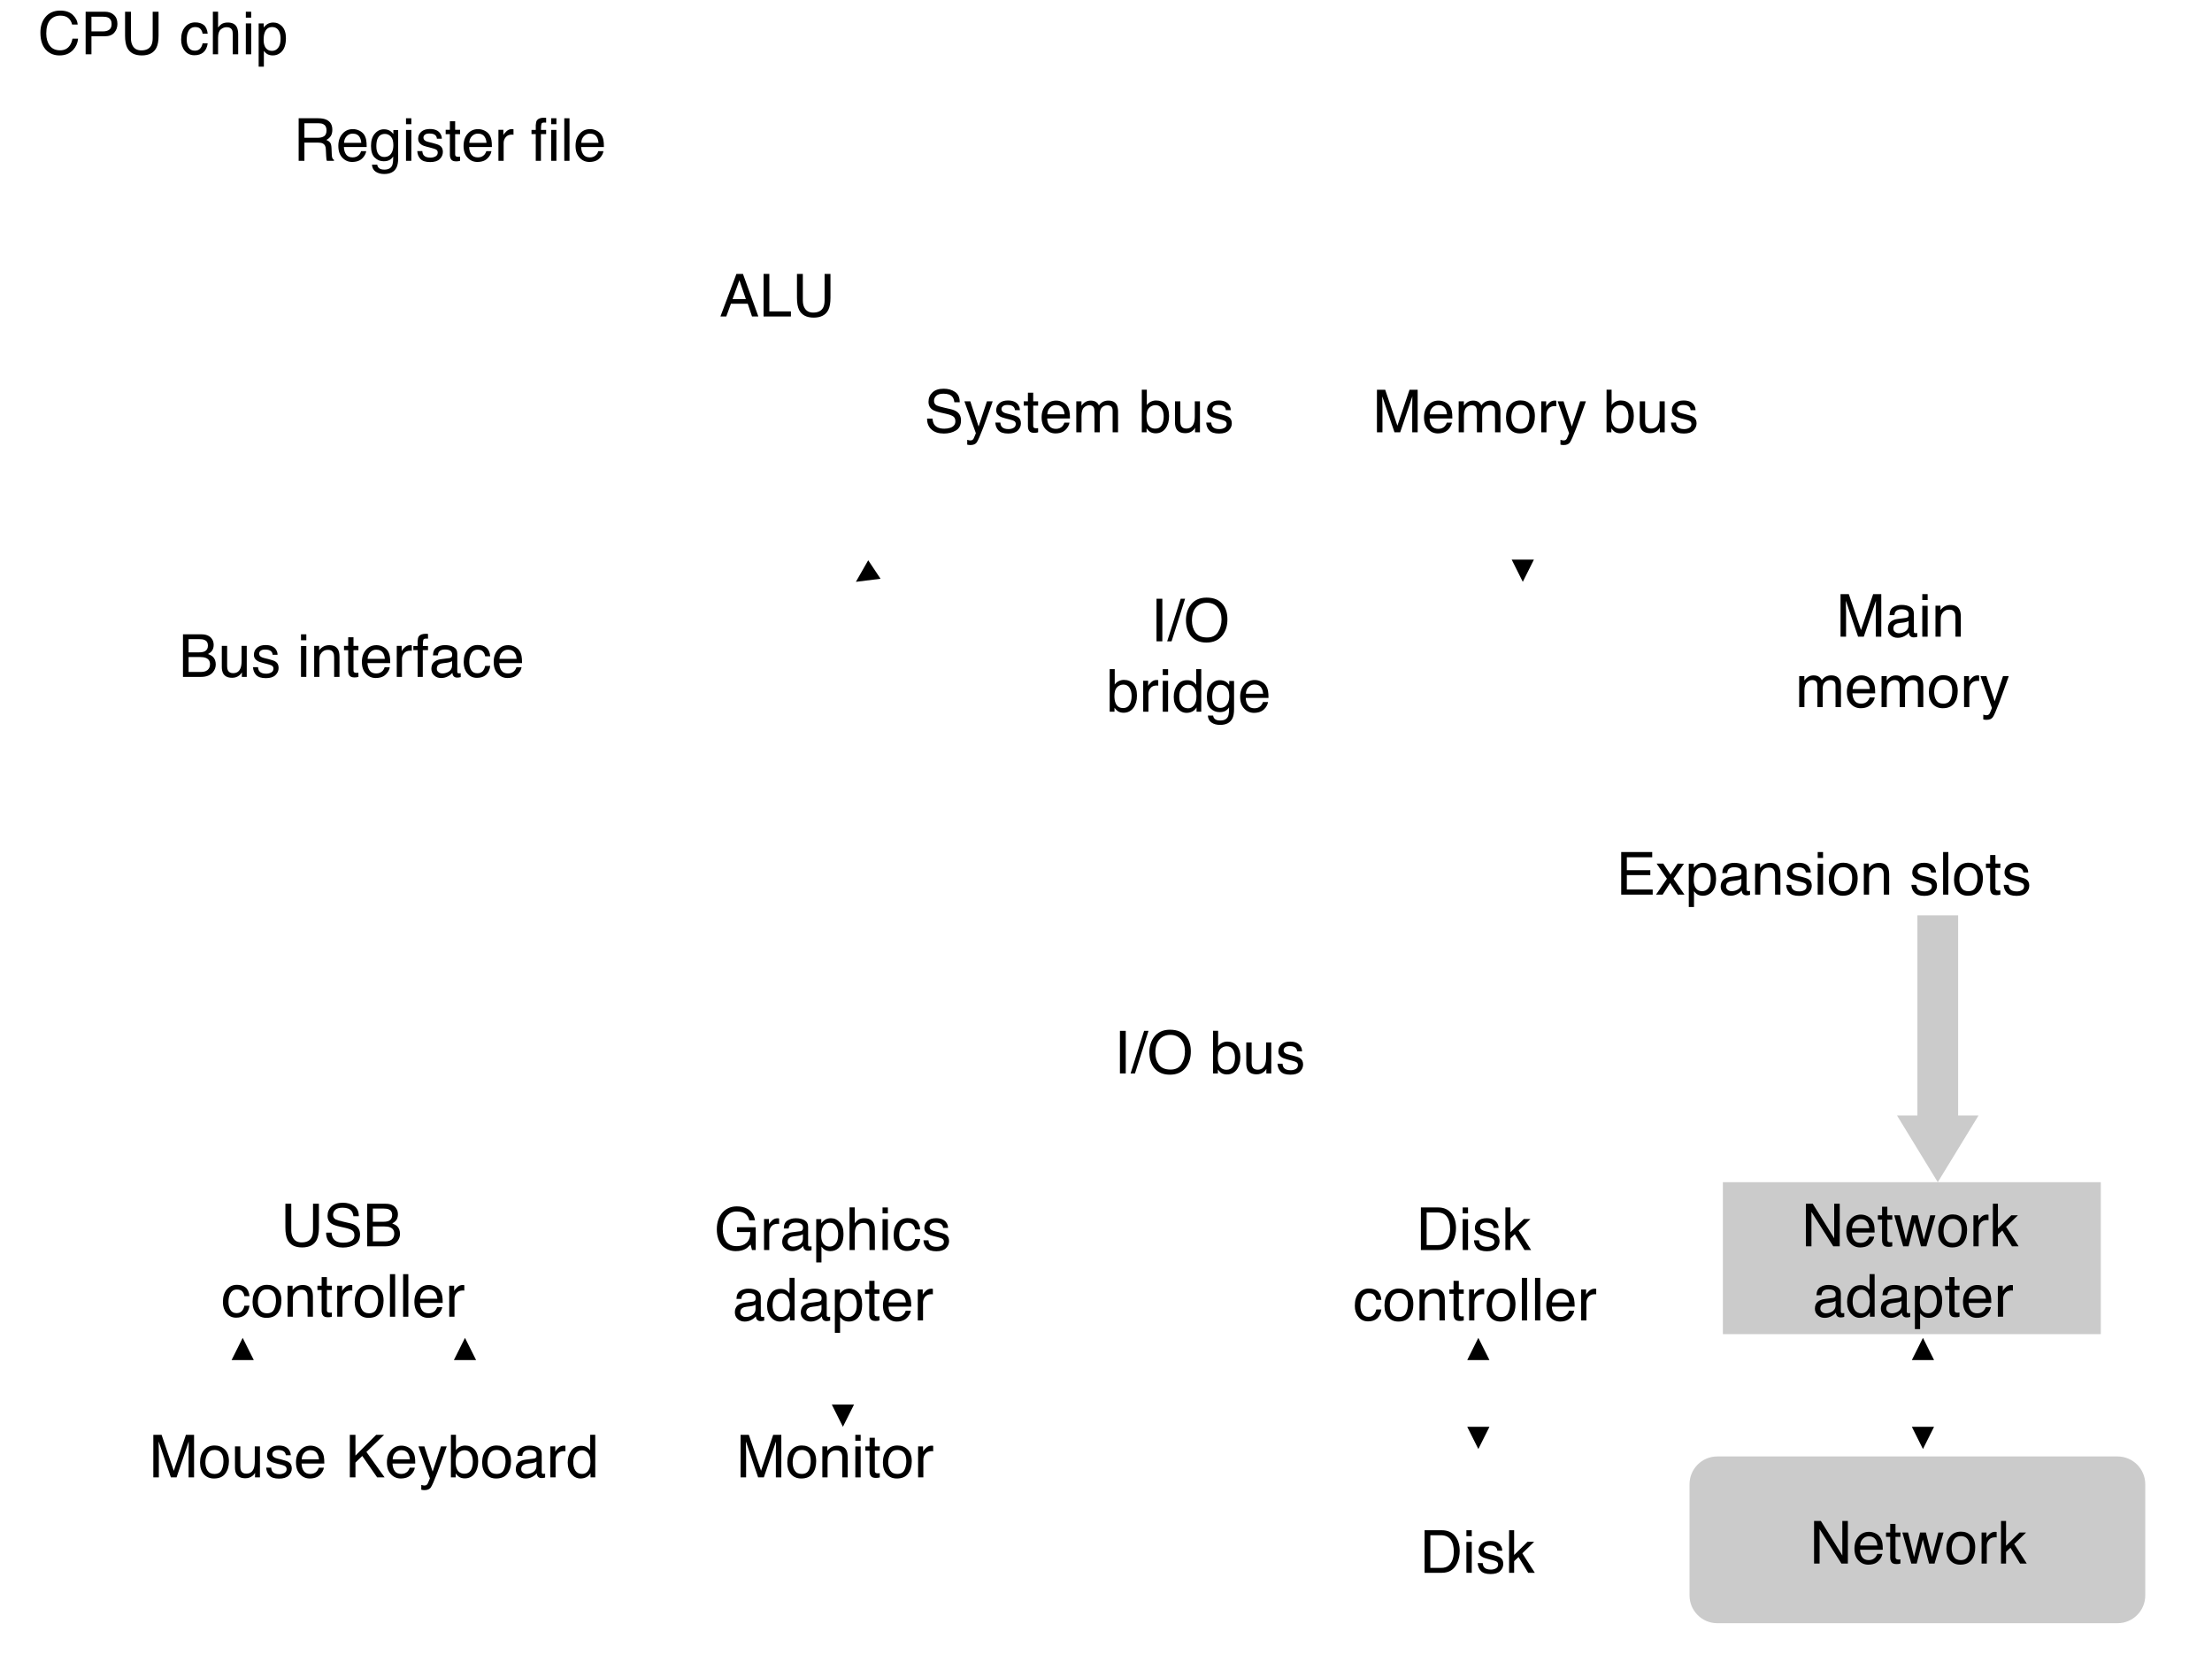 <svg xmlns="http://www.w3.org/2000/svg" xmlns:xlink="http://www.w3.org/1999/xlink" version="1.1" width="597.013pt" height="450.679pt" viewBox="0 0 597.013 450.679">
<rect x="0" y="0" width="597.013" height="450.679" fill="#808080" stroke="none"/>
<defs>
<clipPath id="clip_0">
<path transform="matrix(1,0,0,-1,0,540)" d="M0 89.321H597.013V540H0Z" fill-rule="evenodd"/>
</clipPath>
<clipPath id="clip_1">
<path transform="matrix(1,0,0,-1,0,540)" d="M0 0H720V540H0Z"/>
</clipPath>
<path id="font_2_12" d="M.074 .718H.213L.419 .111 .624 .718H.761V0H.669V.424C.669 .438 .669 .463 .67 .496 .671 .53 .671 .567 .671 .605L.466 0H.37L.164 .605V.583C.164 .566 .164 .539 .165 .503 .166 .467 .167 .441 .167 .424V0H.074V.718Z"/>
<path id="font_2_19" d="M.132 .139C.132 .114 .141 .094 .16 .08 .178 .065 .2 .058 .226 .058 .257 .058 .286 .065 .315 .079 .364 .102 .389 .141 .389 .195V.266C.378 .259 .364 .253 .347 .248 .33 .243 .314 .24 .297 .238L.244 .232C.212 .228 .188 .222 .172 .212 .145 .197 .132 .173 .132 .139M.345 .317C.365 .319 .378 .328 .385 .342 .389 .35 .391 .361 .391 .376 .391 .406 .38 .428 .359 .442 .338 .455 .307 .462 .268 .462 .222 .462 .189 .449 .17 .425 .159 .411 .152 .39 .149 .363H.067C.069 .428 .089 .473 .13 .498 .17 .523 .216 .536 .27 .536 .331 .536 .381 .524 .419 .501 .458 .478 .477 .441 .477 .392V.09C.477 .081 .478 .073 .482 .068 .486 .062 .494 .06 .506 .06 .51 .06 .514 .06 .519 .06 .524 .061 .529 .062 .535 .062V-.003C.521-.007 .511-.009 .503-.01 .496-.011 .486-.012 .474-.012 .444-.012 .422-.001 .408 .021 .401 .032 .396 .048 .393 .069 .375 .046 .349 .025 .316 .008 .282-.01 .245-.019 .205-.019 .157-.019 .117-.004 .086 .026 .055 .055 .04 .092 .04 .137 .04 .185 .055 .223 .085 .25 .116 .277 .155 .293 .205 .299L.345 .317M.272 .536V.536Z"/>
<path id="font_2_27" d="M.064 .521H.154V0H.064V.521M.064 .718H.154V.618H.064V.718Z"/>
<path id="font_2_31" d="M.064 .523H.148V.449C.173 .48 .199 .502 .227 .515 .254 .528 .285 .535 .319 .535 .393 .535 .443 .509 .469 .457 .484 .429 .491 .389 .491 .336V0H.401V.33C.401 .362 .397 .388 .387 .407 .372 .44 .343 .456 .302 .456 .281 .456 .264 .454 .251 .45 .227 .443 .206 .428 .188 .407 .173 .389 .163 .372 .159 .353 .155 .335 .152 .308 .152 .274V0H.064V.523M.271 .536V.536Z"/>
<path id="font_3_1" d="M0 0Z"/>
<path id="font_2_30" d="M.064 .523H.151V.449C.172 .475 .191 .494 .208 .505 .237 .525 .27 .535 .307 .535 .348 .535 .382 .525 .407 .504 .422 .493 .435 .475 .446 .453 .466 .481 .489 .501 .515 .515 .542 .528 .571 .535 .604 .535 .674 .535 .722 .51 .748 .459 .761 .432 .768 .395 .768 .348V0H.677V.364C.677 .399 .668 .422 .651 .436 .633 .449 .612 .455 .587 .455 .552 .455 .523 .444 .498 .42 .473 .397 .46 .359 .46 .305V0H.371V.342C.371 .377 .367 .403 .358 .419 .345 .444 .32 .456 .284 .456 .25 .456 .22 .443 .193 .417 .166 .392 .152 .345 .152 .278V0H.064V.523Z"/>
<path id="font_2_23" d="M.282 .535C.319 .535 .355 .526 .39 .509 .425 .492 .451 .469 .47 .441 .487 .415 .499 .384 .505 .349 .51 .325 .513 .286 .513 .233H.129C.131 .18 .144 .138 .167 .106 .19 .074 .227 .058 .276 .058 .322 .058 .358 .073 .386 .103 .401 .12 .412 .14 .419 .163H.505C.503 .144 .496 .123 .483 .099 .47 .076 .455 .057 .439 .042 .413 .016 .38-.002 .34-.011 .319-.016 .295-.019 .269-.019 .203-.019 .148 .005 .103 .053 .058 .1 .035 .166 .035 .252 .035 .336 .058 .404 .104 .456 .149 .509 .209 .535 .282 .535M.422 .304C.419 .342 .41 .372 .397 .395 .373 .438 .333 .459 .277 .459 .236 .459 .203 .444 .175 .415 .148 .386 .133 .349 .132 .304H.422M.274 .536V.536Z"/>
<path id="font_2_32" d="M.272 .058C.33 .058 .37 .08 .392 .124 .413 .168 .424 .217 .424 .271 .424 .32 .417 .359 .401 .39 .376 .438 .333 .462 .273 .462 .219 .462 .18 .441 .156 .4 .131 .36 .119 .31 .119 .252 .119 .197 .131 .15 .156 .113 .18 .076 .219 .058 .272 .058M.275 .538C.343 .538 .4 .516 .446 .471 .493 .426 .516 .36 .516 .273 .516 .188 .496 .119 .455 .064 .414 .009 .35-.019 .264-.019 .192-.019 .135 .006 .092 .054 .05 .103 .029 .168 .029 .25 .029 .338 .051 .408 .096 .46 .14 .512 .2 .538 .275 .538M.272 .536V.536Z"/>
<path id="font_2_34" d="M.067 .523H.15V.433C.157 .45 .174 .472 .201 .497 .227 .522 .258 .535 .293 .535 .295 .535 .297 .535 .301 .535 .305 .534 .312 .533 .321 .532V.439C.316 .441 .311 .441 .307 .442 .302 .442 .298 .442 .292 .442 .248 .442 .214 .428 .19 .399 .167 .371 .155 .338 .155 .301V0H.067V.523Z"/>
<path id="font_2_40" d="M.391 .523H.488C.476 .49 .448 .413 .406 .294 .374 .204 .347 .13 .326 .074 .275-.06 .239-.141 .218-.171 .197-.2 .162-.215 .111-.215 .098-.215 .089-.214 .082-.213 .076-.212 .067-.211 .058-.208V-.127C.073-.132 .084-.134 .091-.135 .098-.136 .104-.137 .109-.137 .125-.137 .137-.134 .145-.129 .152-.123 .159-.117 .164-.109 .166-.106 .172-.093 .182-.069 .192-.045 .199-.027 .204-.015L.01 .523H.11L.25 .097 .391 .523M.25 .536V.536Z"/>
<path id="font_2_9" d="M.098 .718H.196V0H.098V.718Z"/>
<path id="font_2_2" d="M.228 .718H.302L.074 0H0L.228 .718Z"/>
<path id="font_2_14" d="M.386 .737C.512 .737 .606 .697 .667 .615 .715 .552 .738 .47 .738 .371 .738 .264 .711 .175 .657 .104 .593 .02 .502-.021 .384-.021 .273-.021 .187 .015 .124 .088 .067 .158 .039 .247 .039 .355 .039 .452 .063 .535 .111 .604 .173 .693 .265 .737 .386 .737M.396 .065C.481 .065 .543 .096 .581 .158 .62 .219 .639 .29 .639 .369 .639 .454 .617 .522 .573 .573 .528 .625 .468 .65 .392 .65 .317 .65 .257 .625 .21 .574 .163 .523 .14 .448 .14 .348 .14 .269 .16 .202 .2 .147 .24 .093 .305 .065 .396 .065M.389 .737V.737Z"/>
<path id="font_2_1" d="M0 0Z"/>
<path id="font_2_20" d="M.058 .719H.143V.459C.162 .485 .185 .504 .212 .517 .239 .53 .268 .537 .299 .537 .364 .537 .417 .515 .457 .47 .498 .425 .518 .359 .518 .272 .518 .189 .498 .12 .458 .065 .418 .011 .362-.017 .292-.017 .252-.017 .218-.007 .191 .012 .175 .024 .157 .042 .139 .067V0H.058V.719M.286 .062C.334 .062 .369 .08 .393 .118 .416 .156 .428 .206 .428 .267 .428 .322 .416 .368 .393 .404 .369 .44 .334 .458 .289 .458 .249 .458 .213 .443 .183 .414 .153 .384 .138 .335 .138 .267 .138 .218 .144 .178 .157 .148 .18 .09 .223 .062 .286 .062Z"/>
<path id="font_2_22" d="M.12 .255C.12 .199 .132 .152 .156 .114 .18 .077 .218 .058 .27 .058 .311 .058 .344 .075 .37 .11 .397 .145 .41 .196 .41 .261 .41 .327 .396 .377 .369 .408 .342 .44 .309 .456 .269 .456 .225 .456 .189 .439 .161 .405 .134 .371 .12 .321 .12 .255M.252 .532C.292 .532 .326 .524 .353 .507 .369 .497 .386 .48 .406 .456V.719H.491V0H.412V.072C.391 .04 .367 .017 .339 .003 .311-.011 .279-.019 .243-.019 .184-.019 .134 .006 .091 .055 .049 .104 .027 .169 .027 .25 .027 .327 .047 .393 .086 .448 .125 .504 .18 .532 .252 .532Z"/>
<path id="font_2_25" d="M.249 .532C.29 .532 .326 .522 .356 .502 .373 .49 .39 .474 .407 .452V.519H.488V.042C.488-.024 .479-.077 .459-.115 .423-.186 .354-.222 .252-.222 .196-.222 .149-.209 .11-.184 .072-.159 .05-.119 .046-.065H.135C.139-.089 .148-.107 .161-.119 .181-.139 .212-.148 .254-.148 .322-.148 .366-.125 .387-.077 .399-.049 .405 .001 .404 .073 .386 .046 .365 .026 .34 .013 .316-0 .283-.007 .242-.007 .186-.007 .136 .013 .094 .054 .051 .094 .03 .16 .03 .253 .03 .341 .051 .409 .094 .458 .137 .508 .188 .532 .249 .532M.407 .263C.407 .328 .394 .376 .367 .407 .34 .438 .306 .454 .265 .454 .203 .454 .161 .425 .138 .367 .126 .336 .12 .296 .12 .246 .12 .187 .132 .142 .156 .112 .18 .081 .212 .065 .252 .065 .316 .065 .36 .094 .386 .151 .4 .183 .407 .221 .407 .263M.259 .536V.536Z"/>
<path id="font_2_4" d="M.346 .414C.387 .414 .419 .42 .441 .431 .477 .449 .495 .481 .495 .528 .495 .575 .476 .607 .438 .623 .417 .632 .385 .637 .342 .637H.169V.414H.346M.378 .083C.438 .083 .48 .1 .506 .135 .522 .156 .53 .183 .53 .214 .53 .266 .507 .301 .46 .32 .435 .33 .403 .335 .362 .335H.169V.083H.378M.074 .718H.382C.466 .718 .526 .693 .561 .642 .582 .613 .592 .578 .592 .54 .592 .494 .579 .457 .554 .428 .54 .413 .521 .399 .496 .386 .533 .372 .56 .356 .579 .339 .611 .307 .627 .264 .627 .209 .627 .163 .612 .121 .583 .084 .54 .028 .471 0 .377 0H.074V.718Z"/>
<path id="font_2_37" d="M.152 .523V.176C.152 .149 .157 .127 .165 .11 .181 .079 .21 .063 .252 .063 .314 .063 .355 .091 .377 .146 .389 .175 .396 .215 .396 .266V.523H.483V0H.4L.401 .077C.39 .057 .376 .04 .359 .027 .325-.001 .285-.015 .237-.015 .162-.015 .111 .01 .084 .06 .07 .087 .062 .123 .062 .167V.523H.152M.273 .536V.536Z"/>
<path id="font_2_35" d="M.117 .164C.119 .135 .127 .112 .139 .096 .161 .068 .199 .054 .254 .054 .286 .054 .315 .061 .34 .075 .365 .089 .377 .111 .377 .141 .377 .163 .367 .181 .347 .192 .334 .199 .309 .208 .272 .217L.202 .235C.158 .246 .125 .258 .104 .272 .066 .296 .047 .329 .047 .371 .047 .42 .065 .46 .1 .491 .136 .522 .184 .537 .244 .537 .323 .537 .38 .514 .415 .468 .436 .438 .447 .407 .446 .373H.363C.362 .393 .355 .411 .342 .427 .322 .45 .287 .461 .237 .461 .204 .461 .179 .455 .162 .442 .145 .429 .136 .413 .136 .392 .136 .369 .147 .351 .17 .337 .183 .329 .202 .322 .228 .316L.286 .302C.349 .287 .391 .272 .413 .257 .447 .235 .464 .199 .464 .151 .464 .105 .446 .064 .411 .03 .376-.004 .322-.021 .25-.021 .172-.021 .117-.003 .084 .033 .052 .068 .035 .112 .032 .164H.117M.247 .536V.536Z"/>
<path id="font_2_36" d="M.082 .668H.171V.523H.254V.45H.171V.11C.171 .092 .177 .08 .189 .074 .196 .07 .208 .068 .224 .068 .228 .068 .232 .068 .237 .069 .242 .069 .248 .069 .254 .07V0C.244-.003 .234-.005 .223-.007 .212-.008 .2-.009 .188-.009 .146-.009 .119 .002 .104 .023 .089 .044 .082 .071 .082 .104V.45H.011V.523H.082V.668Z"/>
<path id="font_2_24" d="M.086 .602C.088 .638 .094 .665 .105 .682 .126 .712 .166 .727 .224 .727 .23 .727 .235 .726 .241 .726 .247 .726 .254 .725 .261 .725V.645C.252 .645 .246 .645 .241 .645 .237 .645 .234 .646 .23 .646 .203 .646 .187 .639 .182 .625 .177 .611 .174 .576 .174 .521H.261V.451H.173V0H.086V.451H.014V.521H.086V.602Z"/>
<path id="font_2_21" d="M.266 .538C.325 .538 .373 .524 .41 .495 .447 .466 .469 .417 .477 .347H.391C.386 .379 .374 .406 .355 .427 .337 .448 .307 .459 .266 .459 .21 .459 .17 .432 .146 .377 .13 .342 .123 .298 .123 .246 .123 .194 .134 .15 .156 .114 .178 .078 .213 .061 .26 .061 .297 .061 .326 .072 .347 .094 .368 .116 .383 .146 .391 .185H.477C.467 .115 .442 .065 .403 .032 .364 0 .314-.016 .253-.016 .185-.016 .131 .009 .09 .059 .049 .109 .029 .172 .029 .247 .029 .339 .051 .41 .096 .461 .14 .513 .197 .538 .266 .538M.252 .536V.536Z"/>
<path id="font_2_3" d="M.444 .294 .335 .611 .22 .294H.444M.285 .718H.395L.655 0H.548L.476 .215H.192L.114 0H.015L.285 .718M.335 .718V.718Z"/>
<path id="font_2_11" d="M.076 .718H.173V.086H.537V0H.076V.718Z"/>
<path id="font_2_18" d="M.182 .718V.274C.182 .222 .191 .179 .211 .145 .24 .092 .289 .066 .357 .066 .44 .066 .496 .095 .525 .151 .541 .181 .549 .223 .549 .274V.718H.648V.315C.648 .227 .636 .159 .612 .111 .569 .025 .486-.019 .365-.019 .244-.019 .162 .025 .119 .111 .095 .159 .083 .227 .083 .315V.718H.182M.366 .718V.718Z"/>
<path id="font_2_16" d="M.41 .389C.455 .389 .491 .398 .518 .416 .544 .434 .558 .467 .558 .515 .558 .566 .539 .601 .502 .619 .482 .629 .456 .634 .422 .634H.185V.389H.41M.088 .718H.42C.475 .718 .52 .71 .555 .694 .623 .663 .656 .607 .656 .524 .656 .481 .647 .446 .63 .419 .612 .391 .587 .369 .555 .353 .583 .341 .604 .326 .618 .308 .633 .289 .64 .259 .642 .217L.646 .121C.646 .094 .649 .074 .652 .06 .658 .038 .669 .023 .684 .017V0H.564C.561 .006 .559 .014 .557 .024 .555 .034 .553 .053 .552 .081L.546 .2C.544 .247 .526 .278 .494 .294 .475 .303 .446 .308 .406 .308H.185V0H.088V.718Z"/>
<path id="font_2_41" d="M.086 .602C.088 .638 .094 .665 .105 .682 .126 .712 .166 .727 .224 .727 .23 .727 .235 .726 .241 .726 .247 .726 .254 .725 .261 .725V.645C.252 .645 .246 .645 .241 .645 .237 .645 .234 .646 .23 .646 .203 .646 .187 .639 .182 .625 .177 .611 .174 .576 .174 .521H.261V.451H.173V0H.086V.451H.014V.521H.086V.602M.346 .618V.718H.434V.618H.346M.346 .521H.434V0H.346V.521Z"/>
<path id="font_2_29" d="M.067 .718H.155V0H.067V.718Z"/>
<path id="font_2_5" d="M.378 .737C.469 .737 .54 .713 .59 .665 .64 .617 .668 .563 .673 .502H.579C.568 .548 .546 .585 .514 .612 .482 .639 .437 .652 .379 .652 .309 .652 .252 .628 .208 .578 .165 .528 .143 .452 .143 .35 .143 .266 .163 .198 .202 .146 .241 .093 .3 .067 .377 .067 .449 .067 .504 .095 .541 .15 .561 .179 .576 .217 .585 .264H.68C.672 .188 .644 .125 .596 .074 .539 .012 .462-.019 .366-.019 .282-.019 .212 .007 .156 .057 .081 .124 .044 .227 .044 .366 .044 .472 .072 .559 .128 .627 .188 .7 .272 .737 .378 .737M.359 .737V.737Z"/>
<path id="font_2_15" d="M.085 .718H.408C.472 .718 .523 .7 .562 .664 .602 .628 .621 .577 .621 .512 .621 .456 .604 .407 .569 .366 .534 .324 .48 .304 .408 .304H.183V0H.085V.718M.523 .511C.523 .564 .503 .6 .464 .619 .443 .629 .413 .634 .376 .634H.183V.386H.376C.42 .386 .455 .395 .482 .414 .509 .432 .523 .465 .523 .511Z"/>
<path id="font_2_26" d="M.064 .719H.152V.452C.173 .479 .192 .497 .208 .508 .237 .527 .272 .536 .314 .536 .39 .536 .442 .51 .469 .456 .483 .427 .491 .387 .491 .336V0H.4V.33C.4 .368 .396 .396 .386 .414 .37 .443 .34 .457 .296 .457 .259 .457 .226 .444 .197 .419 .167 .394 .152 .347 .152 .277V0H.064V.719Z"/>
<path id="font_2_33" d="M.285 .058C.326 .058 .36 .075 .387 .109 .415 .144 .428 .195 .428 .264 .428 .306 .422 .342 .41 .372 .387 .43 .346 .459 .285 .459 .224 .459 .183 .428 .16 .367 .148 .335 .142 .293 .142 .243 .142 .202 .148 .168 .16 .139 .183 .085 .225 .058 .285 .058M.058 .521H.143V.452C.161 .475 .18 .494 .201 .507 .23 .526 .265 .536 .305 .536 .364 .536 .415 .513 .456 .468 .497 .422 .518 .357 .518 .273 .518 .159 .488 .077 .429 .028 .391-.003 .347-.019 .297-.019 .257-.019 .224-.01 .198 .007 .182 .017 .165 .034 .146 .057V-.209H.058V.521Z"/>
<path id="font_2_17" d="M.14 .231C.142 .191 .152 .158 .168 .132 .201 .084 .257 .061 .339 .061 .375 .061 .409 .066 .438 .076 .496 .096 .525 .132 .525 .185 .525 .224 .513 .251 .489 .268 .464 .284 .425 .299 .373 .311L.275 .333C.212 .347 .167 .363 .141 .38 .095 .41 .072 .455 .072 .515 .072 .579 .095 .632 .139 .673 .184 .715 .247 .735 .329 .735 .404 .735 .468 .717 .52 .681 .573 .645 .599 .587 .599 .507H.508C.503 .545 .493 .575 .477 .595 .447 .633 .397 .651 .326 .651 .268 .651 .227 .639 .202 .615 .177 .591 .165 .563 .165 .531 .165 .496 .179 .47 .208 .454 .228 .444 .271 .43 .339 .415L.439 .392C.488 .381 .525 .366 .552 .346 .597 .313 .62 .264 .62 .2 .62 .121 .591 .064 .533 .03 .476-.004 .409-.021 .332-.021 .243-.021 .173 .001 .123 .047 .072 .092 .047 .154 .048 .231H.14M.336 .737V.737Z"/>
<path id="font_2_6" d="M.352 .083C.384 .083 .411 .086 .433 .093 .47 .106 .501 .13 .525 .167 .545 .195 .558 .233 .567 .278 .572 .305 .574 .33 .574 .353 .574 .442 .557 .511 .521 .56 .486 .609 .429 .634 .351 .634H.178V.083H.352M.081 .718H.371C.47 .718 .546 .683 .601 .613 .649 .55 .673 .469 .673 .37 .673 .294 .659 .225 .63 .163 .58 .054 .493 0 .37 0H.081V.718Z"/>
<path id="font_2_28" d="M.062 .718H.147V.301L.373 .523H.485L.285 .329 .496 0H.384L.221 .266 .147 .196V0H.062V.718Z"/>
<path id="font_2_8" d="M.386 .736C.454 .736 .512 .723 .561 .697 .632 .66 .676 .595 .692 .501H.596C.584 .553 .56 .591 .523 .615 .486 .639 .44 .65 .384 .65 .317 .65 .261 .626 .216 .576 .171 .526 .148 .452 .148 .354 .148 .268 .167 .199 .204 .146 .242 .092 .303 .065 .387 .065 .452 .065 .506 .084 .548 .121 .591 .159 .612 .219 .613 .303H.389V.384H.704V0H.641L.618 .093C.585 .057 .556 .032 .53 .018 .488-.006 .433-.019 .368-.019 .283-.019 .21 .009 .148 .064 .082 .133 .048 .228 .048 .348 .048 .468 .081 .564 .146 .635 .208 .702 .288 .736 .386 .736M.37 .737V.737Z"/>
<path id="font_2_10" d="M.076 .718H.171V.368L.521 .718H.655L.356 .429 .663 0H.537L.286 .361 .171 .25V0H.076V.718Z"/>
<path id="font_2_7" d="M.085 .718H.608V.63H.18V.412H.576V.329H.18V.086H.616V0H.085V.718M.351 .718V.718Z"/>
<path id="font_2_39" d="M.015 .523H.128L.249 .339 .37 .523 .477 .521 .301 .268 .485 0H.373L.243 .196 .117 0H.005L.189 .268 .015 .523Z"/>
<path id="font_2_13" d="M.076 .718H.191L.553 .136V.718H.646V0H.537L.169 .581V0H.076V.718M.354 .718V.718Z"/>
<path id="font_2_38" d="M.105 .523 .206 .111 .308 .523H.406L.509 .113 .616 .523H.704L.552 0H.46L.354 .405 .251 0H.16L.009 .523H.105Z"/>
</defs>
<g clip-path="url(#clip_0)">
<g clip-path="url(#clip_1)">
<path transform="matrix(1,0,0,-1,0,540)" d="M0 540H720V0H0Z" fill="#ffffff" fill-rule="evenodd"/>
<path transform="matrix(0,0,0,0,477.375,139)" stroke-width="12700" stroke-linecap="butt" stroke-miterlimit="8" stroke-linejoin="miter" fill="none" stroke="#000000" d="M-.068 .104H909636.8V914400.2H-.068Z"/>
<use data-text="M" xlink:href="#font_2_12" transform="matrix(16,0,0,-16,495.575,171.8)"/>
<use data-text="a" xlink:href="#font_2_19" transform="matrix(16,0,0,-16,508.903,171.8)"/>
<use data-text="i" xlink:href="#font_2_27" transform="matrix(16,0,0,-16,517.802,171.8)"/>
<use data-text="n" xlink:href="#font_2_31" transform="matrix(16,0,0,-16,521.357,171.8)"/>
<use data-text="&#xfffd;" xlink:href="#font_3_1" transform="matrix(16,0,0,-16,530.257,171.8)"/>
<use data-text="m" xlink:href="#font_2_30" transform="matrix(16,0,0,-16,484.575,190.8)"/>
<use data-text="e" xlink:href="#font_2_23" transform="matrix(16,0,0,-16,497.903,190.8)"/>
<use data-text="m" xlink:href="#font_2_30" transform="matrix(16,0,0,-16,506.802,190.8)"/>
<use data-text="o" xlink:href="#font_2_32" transform="matrix(16,0,0,-16,520.13,190.8)"/>
<use data-text="r" xlink:href="#font_2_34" transform="matrix(16,0,0,-16,529.029,190.8)"/>
<use data-text="y" xlink:href="#font_2_40" transform="matrix(16,0,0,-16,534.357,190.8)"/>
<use data-text="&#xfffd;" xlink:href="#font_3_1" transform="matrix(16,0,0,-16,542.357,190.8)"/>
<path transform="matrix(0,0,0,0,357.375,151)" stroke-width="12700" stroke-linecap="butt" stroke-miterlimit="8" stroke-linejoin="miter" fill="none" stroke="#000000" d="M-.19 266700.2 298447.9 .128V133350.1H1193802V.128L1492250 266700.2 1193802 533400.2V400050.2H298447.9V533400.2Z"/>
<path transform="matrix(0,0,0,0,285.375,153.5)" stroke-width="12700" stroke-linecap="butt" stroke-miterlimit="8" stroke-linejoin="miter" fill="none" stroke="#000000" d="M.057 .133H909636.9V577850.2H.057Z"/>
<use data-text="I" xlink:href="#font_2_9" transform="matrix(16,0,0,-16,310.575,173.05)"/>
<use data-text="/" xlink:href="#font_2_2" transform="matrix(16,0,0,-16,315.02,173.05)"/>
<use data-text="O" xlink:href="#font_2_14" transform="matrix(16,0,0,-16,319.465,173.05)"/>
<use data-text=" " xlink:href="#font_2_1" transform="matrix(16,0,0,-16,331.909,173.05)"/>
<use data-text="&#xfffd;" xlink:href="#font_3_1" transform="matrix(16,0,0,-16,336.354,173.05)"/>
<use data-text="b" xlink:href="#font_2_20" transform="matrix(16,0,0,-16,298.575,192.05)"/>
<use data-text="r" xlink:href="#font_2_34" transform="matrix(16,0,0,-16,307.474,192.05)"/>
<use data-text="i" xlink:href="#font_2_27" transform="matrix(16,0,0,-16,312.802,192.05)"/>
<use data-text="d" xlink:href="#font_2_22" transform="matrix(16,0,0,-16,316.357,192.05)"/>
<use data-text="g" xlink:href="#font_2_25" transform="matrix(16,0,0,-16,325.257,192.05)"/>
<use data-text="e" xlink:href="#font_2_23" transform="matrix(16,0,0,-16,334.156,192.05)"/>
<use data-text="&#xfffd;" xlink:href="#font_3_1" transform="matrix(16,0,0,-16,343.055,192.05)"/>
<path transform="matrix(0,0,0,0,170.625,151)" stroke-width="12700" stroke-linecap="butt" stroke-miterlimit="8" stroke-linejoin="miter" fill="none" stroke="#000000" d="M-.029 266700.2 290511 .128V133350.1H1162051V.128L1452562 266700.2 1162051 533400.2V400050.2H290511V533400.2Z"/>
<path transform="matrix(0,0,0,0,21,153.5)" stroke-width="12700" stroke-linecap="butt" stroke-miterlimit="8" stroke-linejoin="miter" fill="none" stroke="#000000" d="M-.007 .133H1873250V577850.2H-.007Z"/>
<use data-text="B" xlink:href="#font_2_4" transform="matrix(16,0,0,-16,48.2,182.65)"/>
<use data-text="u" xlink:href="#font_2_37" transform="matrix(16,0,0,-16,58.872,182.65)"/>
<use data-text="s" xlink:href="#font_2_35" transform="matrix(16,0,0,-16,67.771,182.65)"/>
<use data-text=" " xlink:href="#font_2_1" transform="matrix(16,0,0,-16,75.771,182.65)"/>
<use data-text="i" xlink:href="#font_2_27" transform="matrix(16,0,0,-16,80.216,182.65)"/>
<use data-text="n" xlink:href="#font_2_31" transform="matrix(16,0,0,-16,83.771,182.65)"/>
<use data-text="t" xlink:href="#font_2_36" transform="matrix(16,0,0,-16,92.67,182.65)"/>
<use data-text="e" xlink:href="#font_2_23" transform="matrix(16,0,0,-16,97.115,182.65)"/>
<use data-text="r" xlink:href="#font_2_34" transform="matrix(16,0,0,-16,106.014,182.65)"/>
<use data-text="f" xlink:href="#font_2_24" transform="matrix(16,0,0,-16,111.342,182.65)"/>
<use data-text="a" xlink:href="#font_2_19" transform="matrix(16,0,0,-16,115.787,182.65)"/>
<use data-text="c" xlink:href="#font_2_21" transform="matrix(16,0,0,-16,124.686,182.65)"/>
<use data-text="e" xlink:href="#font_2_23" transform="matrix(16,0,0,-16,132.686,182.65)"/>
<use data-text="&#xfffd;" xlink:href="#font_3_1" transform="matrix(16,0,0,-16,141.586,182.65)"/>
<path transform="matrix(0,0,0,0,93.125,49)" stroke-width="12700" stroke-linecap="butt" stroke-miterlimit="8" stroke-linejoin="miter" fill="none" stroke="#000000" d="M-.056 .316H684211.9V152400.3H-.056Z"/>
<path transform="matrix(0,0,0,0,93.125,61)" stroke-width="12700" stroke-linecap="butt" stroke-miterlimit="8" stroke-linejoin="miter" fill="none" stroke="#000000" d="M-.056 .34H684211.9V152400.4H-.056Z"/>
<path transform="matrix(0,0,0,0,93.125,73)" stroke-width="12700" stroke-linecap="butt" stroke-miterlimit="8" stroke-linejoin="miter" fill="none" stroke="#000000" d="M-.056-.137H684211.9V152399.9H-.056Z"/>
<path transform="matrix(0,0,0,0,93.125,85)" stroke-width="12700" stroke-linecap="butt" stroke-miterlimit="8" stroke-linejoin="miter" fill="none" stroke="#000000" d="M-.056-.114H684211.9V152399.9H-.056Z"/>
<path transform="matrix(0,0,0,0,93.125,97)" stroke-width="12700" stroke-linecap="butt" stroke-miterlimit="8" stroke-linejoin="miter" fill="none" stroke="#000000" d="M-.056-.09H684211.9V152399.9H-.056Z"/>
<path transform="matrix(0,0,0,0,154,49)" stroke-width="12700" stroke-linecap="butt" stroke-miterlimit="8" stroke-linejoin="miter" fill="none" stroke="#000000" d="M-.087 95250.33H333374V.316L444500 190500.3 333374 381000.4V285750.4H-.087Z"/>
<path transform="matrix(-0,-0,0,0,182,79)" stroke-width="12700" stroke-linecap="butt" stroke-miterlimit="8" stroke-linejoin="miter" fill="none" stroke="#000000" d="M.032 95249.89H333374.1V-.125L444500.1 190499.9 333374.1 380999.9V285749.9H.032Z"/>
<path transform="matrix(0,0,0,0,189,37)" stroke-width="12700" stroke-linecap="butt" stroke-miterlimit="8" stroke-linejoin="miter" fill="none" stroke="#000000" d="M-.018 .293H533400.1V1066800H-.018Z"/>
<use data-text="A" xlink:href="#font_2_3" transform="matrix(16,0,0,-16,194.2,85.4)"/>
<use data-text="L" xlink:href="#font_2_11" transform="matrix(16,0,0,-16,204.872,85.4)"/>
<use data-text="U" xlink:href="#font_2_18" transform="matrix(16,0,0,-16,213.771,85.4)"/>
<use data-text="&#xfffd;" xlink:href="#font_3_1" transform="matrix(16,0,0,-16,225.326,85.4)"/>
<use data-text="R" xlink:href="#font_2_16" transform="matrix(16,0,0,-16,79.2,43.4)"/>
<use data-text="e" xlink:href="#font_2_23" transform="matrix(16,0,0,-16,90.755,43.4)"/>
<use data-text="g" xlink:href="#font_2_25" transform="matrix(16,0,0,-16,99.654,43.4)"/>
<use data-text="i" xlink:href="#font_2_27" transform="matrix(16,0,0,-16,108.554,43.4)"/>
<use data-text="s" xlink:href="#font_2_35" transform="matrix(16,0,0,-16,112.109,43.4)"/>
<use data-text="t" xlink:href="#font_2_36" transform="matrix(16,0,0,-16,120.109,43.4)"/>
<use data-text="e" xlink:href="#font_2_23" transform="matrix(16,0,0,-16,124.554,43.4)"/>
<use data-text="r" xlink:href="#font_2_34" transform="matrix(16,0,0,-16,133.453,43.4)"/>
<use data-text=" " xlink:href="#font_2_1" transform="matrix(16,0,0,-16,138.781,43.4)"/>
<use data-text="&#xfb01;" xlink:href="#font_2_41" transform="matrix(16,0,0,-16,143.226,43.4)"/>
<use data-text="l" xlink:href="#font_2_29" transform="matrix(16,0,0,-16,151.226,43.4)"/>
<use data-text="e" xlink:href="#font_2_23" transform="matrix(16,0,0,-16,154.781,43.4)"/>
<use data-text="&#xfffd;" xlink:href="#font_3_1" transform="matrix(16,0,0,-16,163.68,43.4)"/>
<path transform="matrix(0,0,0,0,99,115)" stroke-width="12700" stroke-linecap="butt" stroke-miterlimit="8" stroke-linejoin="miter" fill="none" stroke="#000000" d="M-0 91440.23 304799.9 .057 609599.9 91440.23H457200.1V365760H609599.9L304799.9 457200.1-0 365760H152400V91440.23Z"/>
<path transform="matrix(0,0,0,0,9,19)" stroke-width="12700" stroke-linecap="round" stroke-dasharray="1.27,25401.27" stroke-miterlimit="8" stroke-linejoin="miter" fill="none" stroke="#000000" d="M-.002 .258H2971800V2438400H-.002Z"/>
<use data-text="C" xlink:href="#font_2_5" transform="matrix(16,0,0,-16,10.2,14.65)"/>
<use data-text="P" xlink:href="#font_2_15" transform="matrix(16,0,0,-16,21.755,14.65)"/>
<use data-text="U" xlink:href="#font_2_18" transform="matrix(16,0,0,-16,32.427,14.65)"/>
<use data-text=" " xlink:href="#font_2_1" transform="matrix(16,0,0,-16,43.982,14.65)"/>
<use data-text="c" xlink:href="#font_2_21" transform="matrix(16,0,0,-16,48.427,14.65)"/>
<use data-text="h" xlink:href="#font_2_26" transform="matrix(16,0,0,-16,56.427,14.65)"/>
<use data-text="i" xlink:href="#font_2_27" transform="matrix(16,0,0,-16,65.326,14.65)"/>
<use data-text="p" xlink:href="#font_2_33" transform="matrix(16,0,0,-16,68.882,14.65)"/>
<use data-text="&#xfffd;" xlink:href="#font_3_1" transform="matrix(16,0,0,-16,77.781,14.65)"/>
<use data-text="S" xlink:href="#font_2_17" transform="matrix(16,0,0,-16,249.45,116.65)"/>
<use data-text="y" xlink:href="#font_2_40" transform="matrix(16,0,0,-16,260.122,116.65)"/>
<use data-text="s" xlink:href="#font_2_35" transform="matrix(16,0,0,-16,268.122,116.65)"/>
<use data-text="t" xlink:href="#font_2_36" transform="matrix(16,0,0,-16,276.122,116.65)"/>
<use data-text="e" xlink:href="#font_2_23" transform="matrix(16,0,0,-16,280.567,116.65)"/>
<use data-text="m" xlink:href="#font_2_30" transform="matrix(16,0,0,-16,289.466,116.65)"/>
<use data-text=" " xlink:href="#font_2_1" transform="matrix(16,0,0,-16,302.794,116.65)"/>
<use data-text="b" xlink:href="#font_2_20" transform="matrix(16,0,0,-16,307.239,116.65)"/>
<use data-text="u" xlink:href="#font_2_37" transform="matrix(16,0,0,-16,316.138,116.65)"/>
<use data-text="s" xlink:href="#font_2_35" transform="matrix(16,0,0,-16,325.037,116.65)"/>
<use data-text="&#xfffd;" xlink:href="#font_3_1" transform="matrix(16,0,0,-16,333.037,116.65)"/>
<path transform="matrix(-0,-0,0,0,285,121)" stroke-width="12700" stroke-linecap="butt" stroke-linejoin="round" fill="none" stroke="#000000" d="M.081-.043 664666 443110.6"/>
<path transform="matrix(1,0,0,-1,0,540)" d="M234.328 388.824 231 383 237.656 383.832Z" fill-rule="evenodd"/>
<use data-text="M" xlink:href="#font_2_12" transform="matrix(16,0,0,-16,370.45,116.65)"/>
<use data-text="e" xlink:href="#font_2_23" transform="matrix(16,0,0,-16,383.778,116.65)"/>
<use data-text="m" xlink:href="#font_2_30" transform="matrix(16,0,0,-16,392.677,116.65)"/>
<use data-text="o" xlink:href="#font_2_32" transform="matrix(16,0,0,-16,406.005,116.65)"/>
<use data-text="r" xlink:href="#font_2_34" transform="matrix(16,0,0,-16,414.904,116.65)"/>
<use data-text="y" xlink:href="#font_2_40" transform="matrix(16,0,0,-16,420.232,116.65)"/>
<use data-text=" " xlink:href="#font_2_1" transform="matrix(16,0,0,-16,428.232,116.65)"/>
<use data-text="b" xlink:href="#font_2_20" transform="matrix(16,0,0,-16,432.677,116.65)"/>
<use data-text="u" xlink:href="#font_2_37" transform="matrix(16,0,0,-16,441.576,116.65)"/>
<use data-text="s" xlink:href="#font_2_35" transform="matrix(16,0,0,-16,450.476,116.65)"/>
<use data-text="&#xfffd;" xlink:href="#font_3_1" transform="matrix(16,0,0,-16,458.476,116.65)"/>
<path transform="matrix(0,0,0,0,411,121)" stroke-width="12700" stroke-linecap="butt" stroke-linejoin="round" fill="none" stroke="#000000" d="M-.085-.043V431800"/>
<path transform="matrix(1,0,0,-1,0,540)" d="M414 389 411 383 408 389Z" fill-rule="evenodd"/>
<path transform="matrix(0,0,0,0,303,205)" stroke-width="12700" stroke-linecap="butt" stroke-miterlimit="8" stroke-linejoin="miter" fill="none" stroke="#000000" d="M-.183 222251 247649.9 .233 495299.9 222251H338456V685800.3H156843.8V222251Z"/>
<path transform="matrix(0,0,0,-0,380,317)" stroke-width="12700" stroke-linecap="butt" stroke-miterlimit="8" stroke-linejoin="miter" fill="none" stroke="#000000" d="M-.033 222251 247650-.008 495300 222251H338456.1V685799.9H156843.9V222251Z"/>
<path transform="matrix(0,0,0,0,347,320)" stroke-width="12700" stroke-linecap="butt" stroke-miterlimit="8" stroke-linejoin="miter" fill="none" stroke="#000000" d="M-.21 .014H1295400V520700.1H-.21Z"/>
<use data-text="D" xlink:href="#font_2_6" transform="matrix(16,0,0,-16,382.2,337.3)"/>
<use data-text="i" xlink:href="#font_2_27" transform="matrix(16,0,0,-16,393.755,337.3)"/>
<use data-text="s" xlink:href="#font_2_35" transform="matrix(16,0,0,-16,397.31,337.3)"/>
<use data-text="k" xlink:href="#font_2_28" transform="matrix(16,0,0,-16,405.31,337.3)"/>
<use data-text=" " xlink:href="#font_2_1" transform="matrix(16,0,0,-16,413.31,337.3)"/>
<use data-text="&#xfffd;" xlink:href="#font_3_1" transform="matrix(16,0,0,-16,417.755,337.3)"/>
<use data-text="c" xlink:href="#font_2_21" transform="matrix(16,0,0,-16,365.2,356.3)"/>
<use data-text="o" xlink:href="#font_2_32" transform="matrix(16,0,0,-16,373.2,356.3)"/>
<use data-text="n" xlink:href="#font_2_31" transform="matrix(16,0,0,-16,382.099,356.3)"/>
<use data-text="t" xlink:href="#font_2_36" transform="matrix(16,0,0,-16,390.998,356.3)"/>
<use data-text="r" xlink:href="#font_2_34" transform="matrix(16,0,0,-16,395.443,356.3)"/>
<use data-text="o" xlink:href="#font_2_32" transform="matrix(16,0,0,-16,400.771,356.3)"/>
<use data-text="l" xlink:href="#font_2_29" transform="matrix(16,0,0,-16,409.67,356.3)"/>
<use data-text="l" xlink:href="#font_2_29" transform="matrix(16,0,0,-16,413.226,356.3)"/>
<use data-text="e" xlink:href="#font_2_23" transform="matrix(16,0,0,-16,416.781,356.3)"/>
<use data-text="r" xlink:href="#font_2_34" transform="matrix(16,0,0,-16,425.68,356.3)"/>
<use data-text="&#xfffd;" xlink:href="#font_3_1" transform="matrix(16,0,0,-16,431.008,356.3)"/>
<path transform="matrix(0,0,0,-0,206.5,317)" stroke-width="12700" stroke-linecap="butt" stroke-miterlimit="8" stroke-linejoin="miter" fill="none" stroke="#000000" d="M.016 222251 247650-.008 495300.1 222251H338456V685799.9H156844V222251Z"/>
<path transform="matrix(0,0,0,0,173.5,320)" stroke-width="12700" stroke-linecap="butt" stroke-miterlimit="8" stroke-linejoin="miter" fill="none" stroke="#000000" d="M-.105 .014H1295400V520700.1H-.105Z"/>
<use data-text="G" xlink:href="#font_2_8" transform="matrix(16,0,0,-16,192.7,337.3)"/>
<use data-text="r" xlink:href="#font_2_34" transform="matrix(16,0,0,-16,205.145,337.3)"/>
<use data-text="a" xlink:href="#font_2_19" transform="matrix(16,0,0,-16,210.473,337.3)"/>
<use data-text="p" xlink:href="#font_2_33" transform="matrix(16,0,0,-16,219.372,337.3)"/>
<use data-text="h" xlink:href="#font_2_26" transform="matrix(16,0,0,-16,228.271,337.3)"/>
<use data-text="i" xlink:href="#font_2_27" transform="matrix(16,0,0,-16,237.17,337.3)"/>
<use data-text="c" xlink:href="#font_2_21" transform="matrix(16,0,0,-16,240.726,337.3)"/>
<use data-text="s" xlink:href="#font_2_35" transform="matrix(16,0,0,-16,248.726,337.3)"/>
<use data-text="&#xfffd;" xlink:href="#font_3_1" transform="matrix(16,0,0,-16,256.726,337.3)"/>
<use data-text="a" xlink:href="#font_2_19" transform="matrix(16,0,0,-16,197.7,356.3)"/>
<use data-text="d" xlink:href="#font_2_22" transform="matrix(16,0,0,-16,206.599,356.3)"/>
<use data-text="a" xlink:href="#font_2_19" transform="matrix(16,0,0,-16,215.498,356.3)"/>
<use data-text="p" xlink:href="#font_2_33" transform="matrix(16,0,0,-16,224.398,356.3)"/>
<use data-text="t" xlink:href="#font_2_36" transform="matrix(16,0,0,-16,233.297,356.3)"/>
<use data-text="e" xlink:href="#font_2_23" transform="matrix(16,0,0,-16,237.742,356.3)"/>
<use data-text="r" xlink:href="#font_2_34" transform="matrix(16,0,0,-16,246.641,356.3)"/>
<use data-text="&#xfffd;" xlink:href="#font_3_1" transform="matrix(16,0,0,-16,251.969,356.3)"/>
<path transform="matrix(0,0,0,-0,74.5,317)" stroke-width="12700" stroke-linecap="butt" stroke-miterlimit="8" stroke-linejoin="miter" fill="none" stroke="#000000" d="M-.014 222251 247650-.008 495300 222251H338456V685799.9H156844V222251Z"/>
<path transform="matrix(0,0,0,0,47.5,319)" stroke-width="12700" stroke-linecap="butt" stroke-miterlimit="8" stroke-linejoin="miter" fill="none" stroke="#000000" d="M-.004 .012H1143000V520700.1H-.004Z"/>
<use data-text="U" xlink:href="#font_2_18" transform="matrix(16,0,0,-16,75.7,336.3)"/>
<use data-text="S" xlink:href="#font_2_17" transform="matrix(16,0,0,-16,87.255,336.3)"/>
<use data-text="B" xlink:href="#font_2_4" transform="matrix(16,0,0,-16,97.927,336.3)"/>
<use data-text="&#xfffd;" xlink:href="#font_3_1" transform="matrix(16,0,0,-16,108.599,336.3)"/>
<use data-text="c" xlink:href="#font_2_21" transform="matrix(16,0,0,-16,59.7,355.3)"/>
<use data-text="o" xlink:href="#font_2_32" transform="matrix(16,0,0,-16,67.7,355.3)"/>
<use data-text="n" xlink:href="#font_2_31" transform="matrix(16,0,0,-16,76.599,355.3)"/>
<use data-text="t" xlink:href="#font_2_36" transform="matrix(16,0,0,-16,85.498,355.3)"/>
<use data-text="r" xlink:href="#font_2_34" transform="matrix(16,0,0,-16,89.943,355.3)"/>
<use data-text="o" xlink:href="#font_2_32" transform="matrix(16,0,0,-16,95.271,355.3)"/>
<use data-text="l" xlink:href="#font_2_29" transform="matrix(16,0,0,-16,104.17,355.3)"/>
<use data-text="l" xlink:href="#font_2_29" transform="matrix(16,0,0,-16,107.726,355.3)"/>
<use data-text="e" xlink:href="#font_2_23" transform="matrix(16,0,0,-16,111.281,355.3)"/>
<use data-text="r" xlink:href="#font_2_34" transform="matrix(16,0,0,-16,120.18,355.3)"/>
<use data-text="&#xfffd;" xlink:href="#font_3_1" transform="matrix(16,0,0,-16,125.508,355.3)"/>
<path transform="matrix(0,0,0,0,65.5,361)" stroke-width="12700" stroke-linecap="butt" stroke-linejoin="round" fill="none" stroke="#000000" d="M-.031 25400.1V304800.2"/>
<path transform="matrix(1,0,0,-1,0,540)" d="M62.5 173 65.5 179 68.5 173Z" fill-rule="evenodd"/>
<path transform="matrix(0,0,0,0,125.5,361)" stroke-width="12700" stroke-linecap="butt" stroke-linejoin="round" fill="none" stroke="#000000" d="M-.074 25400.1V304800.2"/>
<path transform="matrix(1,0,0,-1,0,540)" d="M122.5 173 125.5 179 128.5 173Z" fill-rule="evenodd"/>
<use data-text="M" xlink:href="#font_2_12" transform="matrix(16,0,0,-16,40.2,398.65)"/>
<use data-text="o" xlink:href="#font_2_32" transform="matrix(16,0,0,-16,53.528,398.65)"/>
<use data-text="u" xlink:href="#font_2_37" transform="matrix(16,0,0,-16,62.427,398.65)"/>
<use data-text="s" xlink:href="#font_2_35" transform="matrix(16,0,0,-16,71.326,398.65)"/>
<use data-text="e" xlink:href="#font_2_23" transform="matrix(16,0,0,-16,79.326,398.65)"/>
<use data-text="&#xfffd;" xlink:href="#font_3_1" transform="matrix(16,0,0,-16,88.226,398.65)"/>
<use data-text="K" xlink:href="#font_2_10" transform="matrix(16,0,0,-16,93.2,398.65)"/>
<use data-text="e" xlink:href="#font_2_23" transform="matrix(16,0,0,-16,103.872,398.65)"/>
<use data-text="y" xlink:href="#font_2_40" transform="matrix(16,0,0,-16,112.771,398.65)"/>
<use data-text="b" xlink:href="#font_2_20" transform="matrix(16,0,0,-16,120.771,398.65)"/>
<use data-text="o" xlink:href="#font_2_32" transform="matrix(16,0,0,-16,129.67,398.65)"/>
<use data-text="a" xlink:href="#font_2_19" transform="matrix(16,0,0,-16,138.57,398.65)"/>
<use data-text="r" xlink:href="#font_2_34" transform="matrix(16,0,0,-16,147.469,398.65)"/>
<use data-text="d" xlink:href="#font_2_22" transform="matrix(16,0,0,-16,152.797,398.65)"/>
<use data-text="&#xfffd;" xlink:href="#font_3_1" transform="matrix(16,0,0,-16,161.696,398.65)"/>
<path transform="matrix(0,0,0,0,227.5,361)" stroke-width="12700" stroke-linecap="butt" stroke-linejoin="round" fill="none" stroke="#000000" d="M.001 .094V279400.1"/>
<path transform="matrix(1,0,0,-1,0,540)" d="M230.5 161 227.5 155 224.5 161Z" fill-rule="evenodd"/>
<use data-text="M" xlink:href="#font_2_12" transform="matrix(16,0,0,-16,198.7,398.65)"/>
<use data-text="o" xlink:href="#font_2_32" transform="matrix(16,0,0,-16,212.028,398.65)"/>
<use data-text="n" xlink:href="#font_2_31" transform="matrix(16,0,0,-16,220.927,398.65)"/>
<use data-text="i" xlink:href="#font_2_27" transform="matrix(16,0,0,-16,229.826,398.65)"/>
<use data-text="t" xlink:href="#font_2_36" transform="matrix(16,0,0,-16,233.382,398.65)"/>
<use data-text="o" xlink:href="#font_2_32" transform="matrix(16,0,0,-16,237.826,398.65)"/>
<use data-text="r" xlink:href="#font_2_34" transform="matrix(16,0,0,-16,246.726,398.65)"/>
<use data-text="&#xfffd;" xlink:href="#font_3_1" transform="matrix(16,0,0,-16,252.054,398.65)"/>
<path transform="matrix(0,0,0,0,399,361)" stroke-width="12700" stroke-linecap="butt" stroke-linejoin="round" fill="none" stroke="#000000" d="M.004 25400.1V355600.2"/>
<path transform="matrix(1,0,0,-1,0,540)" d="M396 173 399 179 402 173Z" fill-rule="evenodd"/>
<path transform="matrix(1,0,0,-1,0,540)" d="M402 155 399 149 396 155Z" fill-rule="evenodd"/>
<path transform="matrix(0,0,0,0,375,391)" stroke-width="12700" stroke-linecap="butt" stroke-linejoin="round" fill="none" stroke="#000000" d="M609599.9 76200.02C609599.9 118284.1 473136.2 152400 304799.9 152400 136463.6 152400-.155 118284.1-.155 76200.02-.155 34115.96 136463.6 .015 304799.9 .015 473136.2 .015 609599.9 34115.96 609599.9 76200.02ZL609599.9 533400C609599.9 575484.2 473136.2 609600 304799.9 609600 136463.6 609600-.155 575484.2-.155 533400V76200.02"/>
<use data-text="D" xlink:href="#font_2_6" transform="matrix(16,0,0,-16,383.2,424.4)"/>
<use data-text="i" xlink:href="#font_2_27" transform="matrix(16,0,0,-16,394.755,424.4)"/>
<use data-text="s" xlink:href="#font_2_35" transform="matrix(16,0,0,-16,398.31,424.4)"/>
<use data-text="k" xlink:href="#font_2_28" transform="matrix(16,0,0,-16,406.31,424.4)"/>
<use data-text="&#xfffd;" xlink:href="#font_3_1" transform="matrix(16,0,0,-16,414.31,424.4)"/>
<path transform="matrix(1,0,0,-1,0,540)" d="M3 278.5 32.605 294V286.035H546.395V294L576 278.5 546.395 263V270.965H32.605V263Z" fill="#ffffff" fill-rule="evenodd"/>
<path transform="matrix(0,0,0,0,3,246)" stroke-width="12700" stroke-linecap="butt" stroke-miterlimit="8" stroke-linejoin="miter" fill="none" stroke="#000000" d="M-.001 196850.1 375984 .063V101159H6901117V.063L7277100 196850.1 6901117 393700.1V292541.2H375984V393700.1Z"/>
<path transform="matrix(1,0,0,-1,0,540)" d="M87.75 280.625H100.875V268.625H87.75Z" fill="#ffffff" fill-rule="evenodd"/>
<path transform="matrix(1,0,0,-1,0,540)" d="M219.75 281.375H232.875V269.375H219.75Z" fill="#ffffff" fill-rule="evenodd"/>
<path transform="matrix(1,0,0,-1,0,540)" d="M393.5 282.125H406.25V270.125H393.5Z" fill="#ffffff" fill-rule="evenodd"/>
<use data-text="I" xlink:href="#font_2_9" transform="matrix(16,0,0,-16,300.7,289.65)"/>
<use data-text="/" xlink:href="#font_2_2" transform="matrix(16,0,0,-16,305.145,289.65)"/>
<use data-text="O" xlink:href="#font_2_14" transform="matrix(16,0,0,-16,309.59,289.65)"/>
<use data-text=" " xlink:href="#font_2_1" transform="matrix(16,0,0,-16,322.034,289.65)"/>
<use data-text="b" xlink:href="#font_2_20" transform="matrix(16,0,0,-16,326.479,289.65)"/>
<use data-text="u" xlink:href="#font_2_37" transform="matrix(16,0,0,-16,335.378,289.65)"/>
<use data-text="s" xlink:href="#font_2_35" transform="matrix(16,0,0,-16,344.278,289.65)"/>
<use data-text="&#xfffd;" xlink:href="#font_3_1" transform="matrix(16,0,0,-16,352.278,289.65)"/>
<path transform="matrix(1,0,0,-1,0,540)" d="M316.125 287H328.875V275H316.125Z" fill="#ffffff" fill-rule="evenodd"/>
<path transform="matrix(1,0,0,-1,0,540)" d="M465 293H475V261H465Z" fill="#ffffff" fill-rule="evenodd"/>
<path transform="matrix(0,0,0,0,465,247)" stroke-width="12700" stroke-linecap="butt" stroke-miterlimit="8" stroke-linejoin="miter" fill="none" stroke="#000000" d="M.133 .065H127000.2V406400.1H.133Z"/>
<path transform="matrix(1,0,0,-1,0,540)" d="M489 293H499V261H489Z" fill="#ffffff" fill-rule="evenodd"/>
<path transform="matrix(0,0,0,0,489,247)" stroke-width="12700" stroke-linecap="butt" stroke-miterlimit="8" stroke-linejoin="miter" fill="none" stroke="#000000" d="M-.208 .065H126999.8V406400.1H-.208Z"/>
<path transform="matrix(1,0,0,-1,0,540)" d="M512 239H517.5V293H528.5V239H534L523 221Z" fill="#cbcbcb" fill-rule="evenodd"/>
<path transform="matrix(0,0,0,0,512,247)" stroke-width="12700" stroke-linecap="butt" stroke-miterlimit="8" stroke-linejoin="miter" fill="none" stroke="#000000" d="M-.275 685801.1H69849.73V.065H209549.8V685801.1H279399.8L139699.8 914400Z"/>
<use data-text="E" xlink:href="#font_2_7" transform="matrix(16,0,0,-16,436.2,241.4)"/>
<use data-text="x" xlink:href="#font_2_39" transform="matrix(16,0,0,-16,446.872,241.4)"/>
<use data-text="p" xlink:href="#font_2_33" transform="matrix(16,0,0,-16,454.872,241.4)"/>
<use data-text="a" xlink:href="#font_2_19" transform="matrix(16,0,0,-16,463.771,241.4)"/>
<use data-text="n" xlink:href="#font_2_31" transform="matrix(16,0,0,-16,472.67,241.4)"/>
<use data-text="s" xlink:href="#font_2_35" transform="matrix(16,0,0,-16,481.57,241.4)"/>
<use data-text="i" xlink:href="#font_2_27" transform="matrix(16,0,0,-16,489.57,241.4)"/>
<use data-text="o" xlink:href="#font_2_32" transform="matrix(16,0,0,-16,493.125,241.4)"/>
<use data-text="n" xlink:href="#font_2_31" transform="matrix(16,0,0,-16,502.024,241.4)"/>
<use data-text=" " xlink:href="#font_2_1" transform="matrix(16,0,0,-16,510.923,241.4)"/>
<use data-text="s" xlink:href="#font_2_35" transform="matrix(16,0,0,-16,515.368,241.4)"/>
<use data-text="l" xlink:href="#font_2_29" transform="matrix(16,0,0,-16,523.368,241.4)"/>
<use data-text="o" xlink:href="#font_2_32" transform="matrix(16,0,0,-16,526.923,241.4)"/>
<use data-text="t" xlink:href="#font_2_36" transform="matrix(16,0,0,-16,535.822,241.4)"/>
<use data-text="s" xlink:href="#font_2_35" transform="matrix(16,0,0,-16,540.267,241.4)"/>
<use data-text="&#xfffd;" xlink:href="#font_3_1" transform="matrix(16,0,0,-16,548.267,241.4)"/>
<path transform="matrix(1,0,0,-1,0,540)" d="M465 221H567V180H465Z" fill="#cbcbcb" fill-rule="evenodd"/>
<path transform="matrix(0,0,0,0,465,319)" stroke-width="12700" stroke-linecap="butt" stroke-miterlimit="8" stroke-linejoin="miter" fill="none" stroke="#000000" d="M.133 .012H1295400V520700.1H.133Z"/>
<use data-text="N" xlink:href="#font_2_13" transform="matrix(16,0,0,-16,486.2,336.3)"/>
<use data-text="e" xlink:href="#font_2_23" transform="matrix(16,0,0,-16,497.755,336.3)"/>
<use data-text="t" xlink:href="#font_2_36" transform="matrix(16,0,0,-16,506.654,336.3)"/>
<use data-text="w" xlink:href="#font_2_38" transform="matrix(16,0,0,-16,511.099,336.3)"/>
<use data-text="o" xlink:href="#font_2_32" transform="matrix(16,0,0,-16,522.654,336.3)"/>
<use data-text="r" xlink:href="#font_2_34" transform="matrix(16,0,0,-16,531.553,336.3)"/>
<use data-text="k" xlink:href="#font_2_28" transform="matrix(16,0,0,-16,536.881,336.3)"/>
<use data-text="&#xfffd;" xlink:href="#font_3_1" transform="matrix(16,0,0,-16,544.881,336.3)"/>
<use data-text="a" xlink:href="#font_2_19" transform="matrix(16,0,0,-16,489.2,355.3)"/>
<use data-text="d" xlink:href="#font_2_22" transform="matrix(16,0,0,-16,498.099,355.3)"/>
<use data-text="a" xlink:href="#font_2_19" transform="matrix(16,0,0,-16,506.998,355.3)"/>
<use data-text="p" xlink:href="#font_2_33" transform="matrix(16,0,0,-16,515.898,355.3)"/>
<use data-text="t" xlink:href="#font_2_36" transform="matrix(16,0,0,-16,524.797,355.3)"/>
<use data-text="e" xlink:href="#font_2_23" transform="matrix(16,0,0,-16,529.242,355.3)"/>
<use data-text="r" xlink:href="#font_2_34" transform="matrix(16,0,0,-16,538.141,355.3)"/>
<use data-text="&#xfffd;" xlink:href="#font_3_1" transform="matrix(16,0,0,-16,543.469,355.3)"/>
<path transform="matrix(0,0,0,0,519,361)" stroke-width="12700" stroke-linecap="butt" stroke-linejoin="round" fill="none" stroke="#000000" d="M-.261 25400.1V355600.2"/>
<path transform="matrix(1,0,0,-1,0,540)" d="M516 173 519 179 522 173Z" fill-rule="evenodd"/>
<path transform="matrix(1,0,0,-1,0,540)" d="M522 155 519 149 516 155Z" fill-rule="evenodd"/>
<path transform="matrix(1,0,0,-1,0,540)" d="M456 139.5C456 143.642 459.358 147 463.5 147H571.5C575.642 147 579 143.642 579 139.5V109.5C579 105.358 575.642 102 571.5 102H463.5C459.358 102 456 105.358 456 109.5Z" fill="#cbcbcb" fill-rule="evenodd"/>
<path transform="matrix(0,0,0,0,456,393)" stroke-width="12700" stroke-linecap="butt" stroke-linejoin="round" fill="none" stroke="#000000" d="M.115 95251.98C.115 42645.89 42645.97 .032 95252.07 .032H1466848C1519454 .032 1562100 42645.89 1562100 95251.98V476248.1C1562100 528854.2 1519454 571500 1466848 571500H95252.07C42645.97 571500 .115 528854.2 .115 476248.1Z"/>
<use data-text="N" xlink:href="#font_2_13" transform="matrix(16,0,0,-16,488.397,421.9)"/>
<use data-text="e" xlink:href="#font_2_23" transform="matrix(16,0,0,-16,499.952,421.9)"/>
<use data-text="t" xlink:href="#font_2_36" transform="matrix(16,0,0,-16,508.851,421.9)"/>
<use data-text="w" xlink:href="#font_2_38" transform="matrix(16,0,0,-16,513.296,421.9)"/>
<use data-text="o" xlink:href="#font_2_32" transform="matrix(16,0,0,-16,524.851,421.9)"/>
<use data-text="r" xlink:href="#font_2_34" transform="matrix(16,0,0,-16,533.75,421.9)"/>
<use data-text="k" xlink:href="#font_2_28" transform="matrix(16,0,0,-16,539.078,421.9)"/>
<use data-text="&#xfffd;" xlink:href="#font_3_1" transform="matrix(16,0,0,-16,547.078,421.9)"/>
</g>
</g>
</svg>
